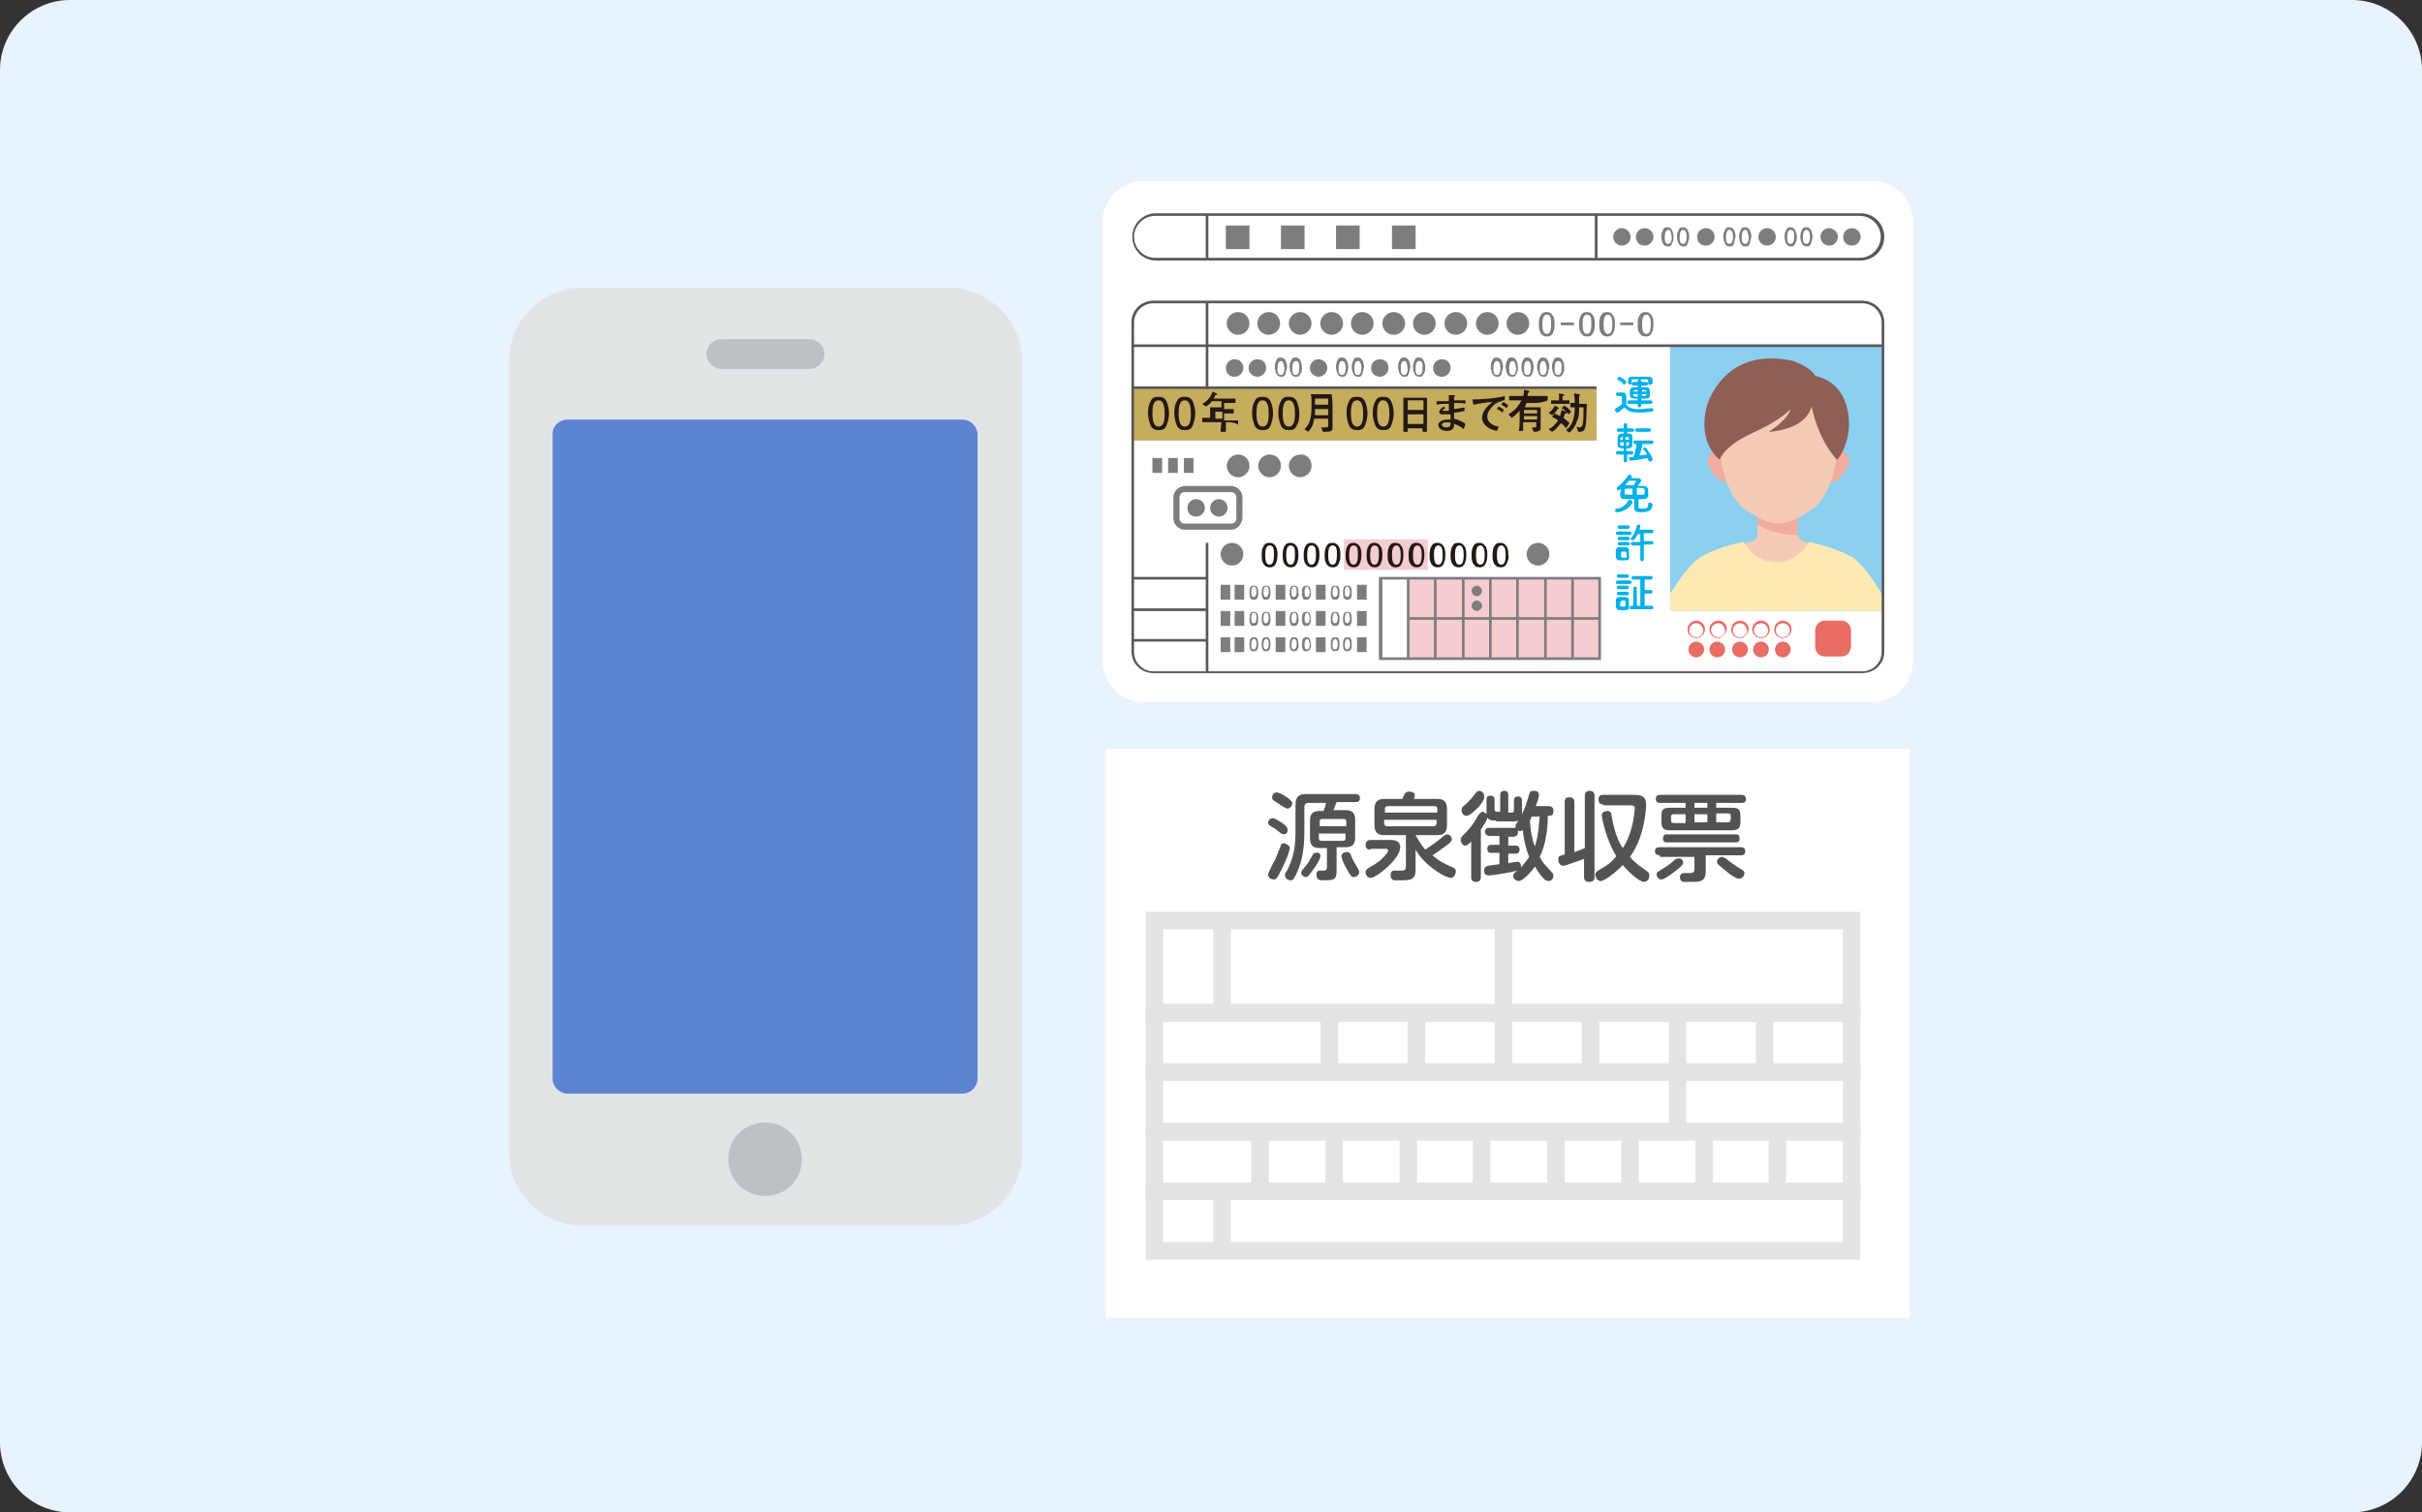 <?xml version="1.0" encoding="UTF-8"?><svg id="a" xmlns="http://www.w3.org/2000/svg" width="277" height="173" xmlns:xlink="http://www.w3.org/1999/xlink" viewBox="0 0 277 173"><rect x="0" y="0" width="277" height="173" fill="#333333" stroke="none"/><defs><clipPath id="c"><rect x="191" y="39.595" width="24.4" height="30.3" fill="none"/></clipPath></defs><path d="M277,8c0-4.4-3.6-8-8-8H8C3.6,0,0,3.6,0,8V165c0,4.4,3.6,8,8,8H269c4.4,0,8-3.6,8-8V8Z" fill="#e9f3ff"/><g><g><path d="M214.1,80.295h-83.3c-2.6,0-4.7-2.1-4.7-4.7V25.395c0-2.6,2.1-4.7,4.7-4.7h83.3c2.6,0,4.7,2.1,4.7,4.7v50.3c0,2.5-2.1,4.6-4.7,4.6Z" fill="#fff"/><g><rect x="161.1" y="66.195" width="21.9" height="9.2" fill="#f5cdd0"/><g><path d="M183.1,75.495h-25.4v-9.5h25.4v9.5Zm-25-.3h24.7v-8.9h-24.7v8.9Z" fill="#7d7d7d"/><rect x="160.9" y="66.195" width=".3" height="9.2" fill="#7d7d7d"/><rect x="164" y="66.195" width=".3" height="9.2" fill="#7d7d7d"/><rect x="167.2" y="66.195" width=".3" height="9.2" fill="#7d7d7d"/><rect x="170.3" y="66.195" width=".3" height="9.2" fill="#7d7d7d"/><rect x="173.4" y="66.195" width=".3" height="9.2" fill="#7d7d7d"/><rect x="176.6" y="66.195" width=".3" height="9.2" fill="#7d7d7d"/><rect x="179.7" y="66.195" width=".3" height="9.2" fill="#7d7d7d"/><rect x="161.1" y="70.595" width="21.9" height=".3" fill="#7d7d7d"/></g><path d="M169.5,67.595c0,.3-.3,.6-.6,.6s-.6-.3-.6-.6,.3-.6,.6-.6,.6,.3,.6,.6Z" fill="#7d7d7d"/><path d="M169.5,69.295c0,.3-.3,.6-.6,.6s-.6-.3-.6-.6,.3-.6,.6-.6c.3,0,.6,.3,.6,.6Z" fill="#7d7d7d"/></g><rect x="153.7" y="61.695" width="9.6" height="3.5" fill="#f5cdd0"/><g><rect id="b" x="191" y="39.595" width="24.4" height="30.3" fill="#8bcff1"/><g clip-path="url(#c)"><g><g><path d="M207.9,66.995v-4.7l-1.4-.3c-.8-.2-.9-.8-.9-.8v-2.7h-4.6v2.7s-.1,.7-.9,.8l-1.4,.3v4.7h9.2Z" fill="#f5cbb6"/><path d="M211.8,63.695c-2.3-1.2-4.9-1.7-4.9-1.7-.5,.9-1.1,1.5-1.8,1.8-1.2,.7-2.7,.7-3.9,0-.7-.4-1.3-.9-1.8-1.8,0,0-2.5,.4-4.9,1.7,0,0-1.5,.8-3.9,4.9v1.3h25v-1.3c-2.3-4.1-3.8-4.9-3.8-4.9Z" fill="#ffeab2"/><path d="M205.6,61.195v-2.7h-4.6v1.5c.8,.5,2.3,1.2,4.6,1.2Z" fill="#f1ad9e"/></g><g><g><path d="M209.5,52.695s.6-1.4,1.5-.9c0,0,1,.5,.1,2,0,0-1,1.8-2.1,1.3l.5-2.4Z" fill="#f1ad9e"/><path d="M197.3,52.695s-.6-1.4-1.5-.9c0,0-1,.5-.1,2,0,0,1,1.8,2.1,1.3l-.5-2.4Z" fill="#f1ad9e"/></g><path d="M203.4,42.195s-7.2-.5-6.8,8.5c0,0,.2,5.9,3.3,7.8,0,0,1.9,1.4,3.5,1.4,1.5,0,3.5-1.4,3.5-1.4,3.2-1.9,3.3-7.8,3.3-7.8,.4-8.9-6.8-8.5-6.8-8.5Z" fill="#f5cbb6"/><path d="M211.2,46.495c-.8-3.1-3.6-3.5-3.6-3.5-.5-1-2.5-1.7-2.5-1.7-8.1-1.8-9.9,5.2-9.9,5.2-1.1,4.3,1.5,6.1,1.5,6.1,0,0,.3-1.5,3.8-3.1,0,0,2.8-1.2,4.3-2.7,0,0-.2,1.1-2.5,2.6,0,0,4.1-.1,4.9-2.9,0,0,.6,3.6,2.9,6.1,0,.1,2.1-2.5,1.1-6.1Z" fill="#8f5e55"/></g></g></g></g><rect x="129.6" y="44.395" width="53" height="6" fill="#c6ad5d"/><path d="M213,76.995h-81.1c-1.4,0-2.5-1.1-2.5-2.5V36.895c0-1.4,1.1-2.5,2.5-2.5h81.1c1.4,0,2.5,1.1,2.5,2.5v37.7c0,1.3-1.1,2.4-2.5,2.4Zm-81.1-42.3c-1.2,0-2.2,1-2.2,2.2v37.7c0,1.2,1,2.2,2.2,2.2h81.1c1.2,0,2.2-1,2.2-2.2V36.895c0-1.2-1-2.2-2.2-2.2h-81.1Z" fill="#595757"/><path d="M212.8,29.795h-80.6c-1.5,0-2.7-1.2-2.7-2.7s1.2-2.7,2.7-2.7h80.6c1.5,0,2.7,1.2,2.7,2.7s-1.2,2.7-2.7,2.7Zm-80.7-5.1c-1.3,0-2.4,1.1-2.4,2.4s1.1,2.4,2.4,2.4h80.6c1.3,0,2.4-1.1,2.4-2.4s-1.1-2.4-2.4-2.4h-80.6Z" fill="#595757"/><rect x="129.6" y="39.395" width="85.8" height=".3" fill="#595757"/><rect x="129.6" y="44.195" width="53" height=".3" fill="#595757"/><rect x="137.9" y="24.495" width=".3" height="5.1" fill="#595757"/><rect x="182.4" y="24.495" width=".3" height="5.1" fill="#595757"/><rect x="137.9" y="34.595" width=".3" height="9.9" fill="#595757"/><rect x="137.9" y="62.095" width=".3" height="14.8" fill="#595757"/><g><path d="M185,47.195c-.1,0-.3-.1-.3-.3q0-.1,.1-.2c.3-.1,.5-.3,.7-.5v-.8c0-.1-.1-.1-.2-.1h-.2c-.1,0-.3,0-.3-.2,0-.1,.1-.2,.2-.2h.5c.3,0,.5,.1,.5,.5v.9c.3,.4,.8,.5,1.5,.5,.5,0,1-.1,1.4-.1h0c.2,0,.2,.1,.2,.2s-.1,.2-.2,.2c-.3,0-.8,.1-1.2,.1-1.1,0-1.5-.1-1.9-.6-.3,.2-.6,.6-.8,.6Zm.6-3.3c-.1-.2-.3-.3-.5-.4-.1,0-.1-.1-.1-.2s.1-.2,.2-.2,.8,.4,.8,.6c0,.1-.1,.3-.3,.3l-.1-.1Zm2.1,2.3v.2c0,.1-.1,.2-.2,.2s-.2-.1-.2-.2v-.2h-1c-.1,0-.2-.1-.2-.2s.1-.2,.2-.2h1v-.2c-.8,0-.9,0-.9-.7,0-.6,.2-.6,.9-.6v-.2h-.5c-.1,0-.2-.1-.2-.2s.1-.2,.2-.2h.5v-.1c0-.1,.1-.2,.2-.2s.2,.1,.2,.2v.1h.6c.1,0,.2,.1,.2,.2s-.1,.2-.2,.2h-.6v.2h.5c.5,0,.5,.3,.5,.6,0,.5,0,.7-.5,.7h-.5v.2h1.1c.1,0,.2,.1,.2,.2s-.1,.2-.2,.2h-1.1Zm.8-2.4v-.2c0-.1,0-.2-.2-.2h-1.5q-.2,0-.2,.2v.2h0c0,.1-.1,.2-.2,.2s-.2-.1-.2-.2v-.2c0-.3,0-.5,.5-.5h1.8c.3,0,.5,.1,.5,.4v.3c0,.1,0,.2-.2,.2-.2,0-.3,0-.3-.2h0Zm-1.2,.8q-.5,0-.5,.2h.5v-.2Zm0,.5h-.5v.1q0,.2,.5,.2v-.3Zm1-.3q0-.2-.5-.2v.2h.5Zm0,.3h-.5v.2c.3,0,.5,0,.5-.2h0Z" fill="#00b0e9"/><path d="M186.1,51.995v.7c0,.1-.1,.2-.2,.2s-.2-.1-.2-.2v-.7h-.7c-.1,0-.2-.1-.2-.2s.1-.2,.2-.2h.7v-.3c-.4,0-.7-.1-.7-.4v-.4c0-.7,0-.9,.7-.9v-.2h-.6c-.1,0-.2-.1-.2-.2s.1-.2,.2-.2h.6v-.4c0-.1,.1-.2,.2-.2s.2,.1,.2,.2v.4h.6c.1,0,.2,.1,.2,.2s-.1,.2-.2,.2h-.6v.2h.2c.2,0,.4,.1,.4,.4v.9c0,.4-.4,.4-.7,.4v.3h.6c.1,0,.2,.1,.2,.2s-.1,.2-.2,.2h-.5Zm-.5-1.4h-.3c0,.3,0,.4,.2,.4h.2v-.4h-.1Zm0-.6h-.1c-.1,0-.2,.1-.2,.2v.1h.3v-.3Zm.7,.3v-.2q0-.1-.2-.1h-.2v.3h.4Zm-.3,.3v.4h.1c.2,0,.2-.1,.2-.4h-.3Zm1.9,0c-.1,.5-.2,1-.4,1.5,.3,0,.6-.1,.9-.1-.1-.2-.2-.4-.4-.5l-.1-.1c0-.1,.1-.2,.2-.2s.1,0,.2,.1c.5,.7,.7,1.1,.7,1.2,0,.2-.1,.3-.3,.3-.1,0-.2-.1-.2-.2s0-.1-.1-.2c-1,.2-1.8,.3-1.9,.3s-.2-.1-.2-.2,.1-.2,.2-.2h.3c.2-.5,.3-1.1,.4-1.5h-.2c-.1,0-.2-.1-.2-.2s.1-.2,.2-.2h1.9c.2,0,.2,.1,.2,.2s-.1,.2-.2,.2h-1v-.2Zm-.7-1.2c-.1,0-.2-.1-.2-.2s.1-.2,.2-.2h1.4c.2,0,.2,.1,.2,.2s-.1,.2-.2,.2h-1.4Z" fill="#00b0e9"/><path d="M185,58.595c-.2,0-.3-.1-.3-.2s.1-.2,.2-.2c.7-.1,1.1-.5,1.3-.9,0-.1,.1-.1,.2-.1s.3,.1,.3,.2v.1c-.3,.7-1.3,1.1-1.7,1.1Zm.4-2.7q-.2,.2-.3,.2c-.1,0-.2-.1-.2-.2s0-.1,.1-.2c.4-.3,.9-.8,1.2-1.3q.1-.1,.2-.1c.1,0,.2,.1,.2,.2v.2h.6c.2,0,.5,0,.5,.3,0,.1-.1,.2-.4,.6h.7c.3,0,.5,.2,.5,.5v.6c0,.2-.2,.4-.5,.4h-.6v.8c0,.2,0,.3,.4,.3,.5,0,.7-.1,.7-.5,0-.2,.1-.2,.2-.2s.3,.1,.3,.2c0,.7-.5,.9-1.3,.9s-.8-.2-.8-.8v-.7h-1.1c-.4,0-.5-.2-.5-.4v-.3c.1-.3,.1-.4,.1-.5h0Zm1.3,0h-.7c-.2,0-.2,.1-.2,.4v.1c0,.2,.1,.2,.9,.2v-.7Zm.4-.9h-.8c-.1,.2-.3,.3-.4,.5h1c0-.1,.2-.4,.2-.5Zm.1,1.6h.7c.2,0,.2-.1,.2-.4v-.2q0-.2-.9-.2v.8Z" fill="#00b0e9"/><path d="M185,61.195c-.1,0-.2-.1-.2-.2s.1-.2,.2-.2h1.4c.1,0,.2,.1,.2,.2s-.1,.2-.2,.2h-1.4Zm1,2.9h-.8c-.2,0-.4-.2-.4-.4v-.7c0-.2,.1-.4,.4-.4h.7c.2,0,.4,.1,.4,.3v.7c.1,.3,0,.5-.3,.5Zm-.8-3.6c-.1,0-.2-.1-.2-.2s.1-.2,.2-.2h1c.1,0,.2,.1,.2,.2s-.1,.2-.2,.2h-1Zm0,1.3c-.1,0-.2-.1-.2-.2s.1-.2,.2-.2h1c.1,0,.2,.1,.2,.2s-.1,.2-.2,.2h-1Zm0,.6c-.1,0-.2-.1-.2-.2s.1-.2,.2-.2h1c.1,0,.2,.1,.2,.2s-.1,.2-.2,.2h-1Zm.8,1v-.2c0-.1-.1-.1-.3-.1h-.2c-.1,0-.1,.1-.1,.4v.2q0,.1,.3,.1c.3,0,.4,0,.4-.1-.1-.1-.1-.2-.1-.3Zm1.6-1h-.9c-.1,0-.2-.1-.2-.2s.1-.2,.2-.2h.9v-.9h-.3c-.3,.6-.4,.7-.6,.7-.1,0-.2-.1-.2-.2,0,0,0-.1,.1-.1,.3-.4,.5-.9,.6-1.3,0-.1,.1-.2,.2-.2s.2,.1,.2,.2-.1,.4-.1,.4h1.4c.2,0,.2,.1,.2,.2s-.1,.2-.2,.2h-.9v.9h.9c.2,0,.2,.1,.2,.2s-.1,.2-.2,.2h-.9v1.7c0,.1-.1,.2-.2,.2s-.2-.1-.2-.2v-1.6Z" fill="#00b0e9"/><path d="M185,66.795c-.2,0-.2-.1-.2-.2s.1-.2,.2-.2h1.4c.1,0,.2,.1,.2,.2s-.1,.2-.2,.2h-1.4Zm1,3h-.8c-.2,0-.4-.2-.4-.4v-.7c0-.2,.1-.4,.4-.4h.7c.2,0,.4,.1,.4,.3v.8c.1,.2-.1,.4-.3,.4Zm-.9-3.7c-.1,0-.2-.1-.2-.2s.1-.2,.2-.2h1c.1,0,.2,.1,.2,.2s-.1,.2-.2,.2h-1Zm0,1.3c-.1,0-.2-.1-.2-.2s.1-.2,.2-.2h1c.1,0,.2,.1,.2,.2s-.1,.2-.2,.2h-1Zm0,.7c-.1,0-.2-.1-.2-.2s.1-.2,.2-.2h1c.1,0,.2,.1,.2,.2s-.1,.2-.2,.2h-1Zm.8,.9v-.2c0-.1-.1-.1-.3-.1q-.3,0-.3,.4v.2q0,.1,.3,.1t.3-.1v-.3Zm.7,.7c-.2,0-.2-.1-.2-.2s.1-.2,.2-.2h.2v-2c0-.1,.1-.2,.2-.2s.2,.1,.2,.2v2h.4v-3h-.8c-.2,0-.2-.1-.2-.2s.1-.2,.2-.2h2c.2,0,.2,.1,.2,.2s-.1,.2-.2,.2h-.7v1.2h.7c.1,0,.2,.1,.2,.2s-.1,.2-.2,.2h-.7v1.4h.8c.1,0,.2,.1,.2,.2s-.1,.2-.2,.2h-2.3Z" fill="#00b0e9"/></g><rect x="129.6" y="73.095" width="8.5" height=".3" fill="#595757"/><rect x="129.6" y="69.595" width="8.5" height=".3" fill="#595757"/><rect x="129.6" y="65.995" width="8.5" height=".3" fill="#595757"/><g><path d="M133.4,48.695c-.2,.5-.6,.5-.9,.5-.4,0-.7-.1-.9-.5-.2-.5-.3-1-.3-1.4,0-.3,0-.9,.3-1.4,.2-.5,.6-.5,.9-.5,.4,0,.7,.1,.9,.5s.3,1,.3,1.4-.1,.9-.3,1.4Zm-.9-2.9c-.6,0-.7,.7-.7,1.5,0,.7,.1,1.5,.7,1.5s.7-.7,.7-1.5c0-.7-.1-1.5-.7-1.5Z" fill="#231815"/><path d="M136.4,48.695c-.2,.5-.6,.5-.9,.5-.4,0-.7-.1-.9-.5-.2-.5-.3-1-.3-1.4,0-.3,0-.9,.3-1.4,.2-.5,.6-.5,.9-.5,.4,0,.7,.1,.9,.5s.3,1,.3,1.4-.1,.9-.3,1.4Zm-.9-2.9c-.6,0-.7,.7-.7,1.5,0,.7,.1,1.5,.7,1.5s.7-.7,.7-1.5c0-.7-.1-1.5-.7-1.5Z" fill="#231815"/><path d="M140.4,48.295h-.2v1.1h-.6c0-.2,0-.3,.1-1.1h-2.2v-.5h.9v-1.2h1.3v-.7h-1.1c-.3,.4-.5,.5-.7,.6l-.4-.3c.4-.2,.9-.6,1.2-1.4l.4,.2s.1,0,.1,.1-.1,.1-.2,.1l-.2,.4h2.5v.5h-1.3v.7h1.1v.5h-1.1v.8h1.6v.5c-.3-.3-1.1-.3-1.2-.3Zm-.6-1.2h-.8v.8h.8v-.8Z" fill="#231815"/><path d="M145.3,48.695c-.2,.5-.6,.5-.9,.5-.4,0-.7-.1-.9-.5-.2-.5-.3-1-.3-1.4,0-.3,0-.9,.3-1.4,.2-.5,.6-.5,.9-.5,.4,0,.7,.1,.9,.5s.3,1,.3,1.4-.1,.9-.3,1.4Zm-.9-2.9c-.6,0-.7,.7-.7,1.5,0,.7,.1,1.5,.7,1.5s.7-.7,.7-1.5c0-.7-.1-1.5-.7-1.5Z" fill="#231815"/><path d="M148.3,48.695c-.2,.5-.6,.5-.9,.5-.4,0-.7-.1-.9-.5-.2-.5-.3-1-.3-1.4,0-.3,0-.9,.3-1.4,.2-.5,.6-.5,.9-.5,.4,0,.7,.1,.9,.5s.3,1,.3,1.4,0,.9-.3,1.4Zm-.9-2.9c-.6,0-.7,.7-.7,1.5,0,.7,.1,1.5,.7,1.5s.7-.7,.7-1.5c0-.7-.1-1.5-.7-1.5Z" fill="#231815"/><path d="M152.4,46.795v2c0,.4,0,.6-.8,.6h-.3l-.2-.5h.5c.2,0,.3,0,.3-.2v-.8h-1.6c-.1,.8-.4,1.2-.7,1.5l-.4-.3c.6-.6,.8-1.2,.8-2.8,0-.7,0-.9-.1-1.2h2.4c.1,.8,.1,1.1,.1,1.7Zm-.5,0h-1.5v.7h1.5v-.7Zm0-1.2h-1.5v.7h1.5v-.7Z" fill="#231815"/><path d="M156.1,48.695c-.2,.5-.6,.5-.9,.5-.4,0-.7-.1-.9-.5-.2-.5-.3-1-.3-1.4,0-.3,0-.9,.3-1.4,.2-.5,.6-.5,.9-.5,.4,0,.7,.1,.9,.5s.3,1,.3,1.4c0,.4-.1,.9-.3,1.4Zm-.9-2.9c-.6,0-.7,.7-.7,1.5,0,.7,.1,1.5,.7,1.5s.7-.7,.7-1.5c0-.7-.1-1.5-.7-1.5Z" fill="#231815"/><path d="M159.1,48.695c-.2,.5-.6,.5-.9,.5-.4,0-.7-.1-.9-.5-.2-.5-.3-1-.3-1.4,0-.3,0-.9,.3-1.4,.2-.5,.6-.5,.9-.5,.4,0,.7,.1,.9,.5s.3,1,.3,1.4c0,.4-.1,.9-.3,1.4Zm-.9-2.9c-.6,0-.7,.7-.7,1.5,0,.7,.1,1.5,.7,1.5s.7-.7,.7-1.5c0-.7-.1-1.5-.7-1.5Z" fill="#231815"/><path d="M162.7,49.295v-.3h-1.7v.4h-.5v-3.9h2.7v3.9h-.5v-.1Zm.1-3.5h-1.8v1.1h1.8v-1.1Zm0,1.6h-1.8v1.1h1.8v-1.1Z" fill="#231815"/><path d="M167.4,49.095c-.2-.2-.7-.5-1.1-.6v.1c0,.6-.5,.7-.8,.7-.6,0-1-.3-1-.7s.6-.6,1-.6h.4v-.6h-.9c-.1,0-.4,0-.4-.3,0-.2,.2-.3,.5-.6l.2,.2c-.1,.1-.3,.1-.3,.2s0,.1,.1,.1h.6v-.8c-.8,0-1,0-1.4,.1v-.4h1.4v-.7h.6s.1,0,.1,.1,0,.1-.1,.1v.4h1.3v.4c-.3-.1-.4-.1-1.3-.1v.7c.1,0,.7-.1,1.2-.2v.4c-.3,.1-.9,.2-1.2,.2v.7c.5,.1,1.1,.4,1.3,.6l-.2,.6Zm-2-.8c-.2,0-.5,.1-.5,.3s.3,.3,.5,.3c.1,0,.4,0,.5-.3v-.3c-.1,.1-.3,0-.5,0Z" fill="#231815"/><path d="M171.7,45.895c-.4,.1-.9,.3-1.4,1.1-.2,.3-.2,.5-.2,.7,0,.6,.6,1,1.3,1.1l-.2,.5c-1.5-.3-1.7-1.2-1.7-1.5s.1-1,1.2-1.8c-.7,0-1.7,.2-2.2,.3l-.1-.6c.8,0,2.7-.1,3.7-.4v.5c-.1,0-.3,0-.4,.1Zm.1,1.3c-.2-.2-.3-.3-.6-.4l.2-.3c.2,.1,.5,.3,.6,.4l-.2,.3Zm.5-.5c-.2-.2-.4-.3-.6-.4l.2-.3c.1,0,.3,.1,.6,.4l-.2,.3Z" fill="#231815"/><path d="M175.6,46.095h-1c-.1,.1-.1,.3-.2,.5h1.8v2.4c0,.2-.1,.4-.8,.4l-.2-.5h.3c.2,0,.2-.1,.2-.2v-.4h-1.5v1h-.5c.1-.4,.1-.9,.1-1.4v-.9c-.4,.4-.7,.7-.9,.8l-.4-.4c.9-.5,1.3-1.2,1.5-1.6h-1.4v-.5h1.6c.1-.3,.1-.5,.1-.7l.5,.1q.1,0,.1,.1c0,.1-.1,.1-.1,.1q-.1,.2-.1,.4h2.3v.5c-.6,.3-1.4,.3-1.4,.3Zm.2,.8h-1.5v.4h1.5v-.4Zm0,.7h-1.5v.4h1.5v-.4Z" fill="#231815"/><path d="M178.1,46.795c-.1,.3-.4,.6-.6,.7l-.4-.3c.3-.1,.6-.5,.7-.8l.4,.2,.1,.1q0,.1-.2,.1Zm1,2.2c-.1-.2-.3-.4-.6-.6-.3,.4-.6,.8-1,1l-.4-.3c.5-.2,.8-.6,1.1-1,0,0-.4-.3-.7-.4l.3-.4,.6,.3c.1-.2,.1-.4,.2-.7l.5,.2s.1,0,.1,.1-.1,.1-.2,.1c-.1,.2-.1,.3-.2,.5,.4,.3,.6,.5,.7,.6l-.4,.6Zm-.3-2.8h-1.4v-.4h.9v-.8l.5,.1s.1,0,.1,.1,0,.1-.2,.1v.5h.8v.4h-.7Zm.6,1.2c-.3-.4-.6-.6-.8-.7l.3-.3c.5,.3,.6,.5,.8,.7l-.3,.3Zm1.9,1.5c-.1,.3-.2,.5-.6,.5h-.2l-.2-.6c.2,.1,.4,.1,.4,.1,.1,0,.2-.1,.3-.3,.1-.4,.1-1.1,.1-1.3v-.7h-.5c0,.7,0,1.1-.3,1.7-.1,.4-.4,.8-.8,1.2l-.4-.3c.9-.6,1-1.8,1-2.6h-.5v-.5h.5c0-.3,0-.7-.1-1.1l.6,.1q.1,0,.1,.1t-.1,.1v.9h.9c-.1,.7,0,2-.2,2.7Z" fill="#231815"/></g><g><path d="M177.6,38.095c-.2,.4-.5,.4-.7,.4-.3,0-.5-.1-.7-.4s-.2-.7-.2-1c0-.2,0-.7,.2-1,.2-.4,.5-.4,.7-.4,.3,0,.5,.1,.7,.4s.2,.7,.2,1c0,.2,0,.6-.2,1Zm-.7-2.1c-.4,0-.5,.5-.5,1.1s.1,1.1,.5,1.1,.5-.5,.5-1.1,0-1.1-.5-1.1Z" fill="#7d7d7d"/><path d="M178.5,37.195v-.3h1.5v.3h-1.5Z" fill="#7d7d7d"/><path d="M182.2,38.095c-.2,.4-.5,.4-.7,.4-.3,0-.5-.1-.7-.4s-.2-.7-.2-1c0-.2,0-.7,.2-1,.2-.4,.5-.4,.7-.4,.3,0,.5,.1,.7,.4s.2,.7,.2,1c0,.2,0,.6-.2,1Zm-.7-2.1c-.4,0-.5,.5-.5,1.1s.1,1.1,.5,1.1,.5-.5,.5-1.1,0-1.1-.5-1.1Z" fill="#7d7d7d"/><path d="M184.5,38.095c-.2,.4-.5,.4-.7,.4-.3,0-.5-.1-.7-.4s-.2-.7-.2-1c0-.2,0-.7,.2-1,.2-.4,.5-.4,.7-.4,.3,0,.5,.1,.7,.4s.2,.7,.2,1c0,.2,0,.6-.2,1Zm-.6-2.1c-.4,0-.5,.5-.5,1.1s.1,1.1,.5,1.1,.5-.5,.5-1.1-.1-1.1-.5-1.1Z" fill="#7d7d7d"/><path d="M185.3,37.195v-.3h1.5v.3h-1.5Z" fill="#7d7d7d"/><path d="M188.9,38.095c-.2,.4-.5,.4-.7,.4-.3,0-.5-.1-.7-.4s-.2-.7-.2-1c0-.2,0-.7,.2-1,.2-.4,.5-.4,.7-.4,.3,0,.5,.1,.7,.4s.2,.7,.2,1c0,.2,0,.6-.2,1Zm-.6-2.1c-.4,0-.5,.5-.5,1.1s.1,1.1,.5,1.1,.5-.5,.5-1.1-.1-1.1-.5-1.1Z" fill="#7d7d7d"/></g><g><circle cx="141.6" cy="36.995" r="1.3" fill="#7d7d7d"/><circle cx="145.1" cy="36.995" r="1.3" fill="#7d7d7d"/><path d="M150,36.995c0,.7-.6,1.3-1.3,1.3s-1.3-.6-1.3-1.3,.6-1.3,1.3-1.3,1.3,.6,1.3,1.3Z" fill="#7d7d7d"/><circle cx="152.3" cy="36.995" r="1.3" fill="#7d7d7d"/><circle cx="155.8" cy="36.995" r="1.3" fill="#7d7d7d"/><circle cx="159.4" cy="36.995" r="1.3" fill="#7d7d7d"/><circle cx="162.9" cy="36.995" r="1.3" fill="#7d7d7d"/><circle cx="166.5" cy="36.995" r="1.3" fill="#7d7d7d"/><circle cx="170.1" cy="36.995" r="1.3" fill="#7d7d7d"/><circle cx="173.6" cy="36.995" r="1.3" fill="#7d7d7d"/></g><g><path d="M145.9,64.495c-.2,.4-.5,.4-.7,.4-.3,0-.5-.1-.7-.4s-.2-.7-.2-1c0-.2,0-.7,.2-1,.2-.4,.5-.4,.7-.4,.3,0,.5,.1,.7,.4s.2,.7,.2,1c0,.2,0,.6-.2,1Zm-.7-2.1c-.4,0-.5,.5-.5,1.1s.1,1.1,.5,1.1,.5-.5,.5-1.1,0-1.1-.5-1.1Z" fill="#231815"/><path d="M148.3,64.495c-.2,.4-.5,.4-.7,.4-.3,0-.5-.1-.7-.4s-.2-.7-.2-1c0-.2,0-.7,.2-1,.2-.4,.5-.4,.7-.4,.3,0,.5,.1,.7,.4s.2,.7,.2,1c0,.2,0,.6-.2,1Zm-.7-2.1c-.4,0-.5,.5-.5,1.1s.1,1.1,.5,1.1,.5-.5,.5-1.1,0-1.1-.5-1.1Z" fill="#231815"/><path d="M150.7,64.495c-.2,.4-.5,.4-.7,.4-.3,0-.5-.1-.7-.4s-.2-.7-.2-1c0-.2,0-.7,.2-1,.2-.4,.5-.4,.7-.4,.3,0,.5,.1,.7,.4s.2,.7,.2,1c0,.2,0,.6-.2,1Zm-.7-2.1c-.4,0-.5,.5-.5,1.1s.1,1.1,.5,1.1,.5-.5,.5-1.1,0-1.1-.5-1.1Z" fill="#231815"/><path d="M153.1,64.495c-.2,.4-.5,.4-.7,.4-.3,0-.5-.1-.7-.4s-.2-.7-.2-1c0-.2,0-.7,.2-1,.2-.4,.5-.4,.7-.4,.3,0,.5,.1,.7,.4s.2,.7,.2,1c0,.2,0,.6-.2,1Zm-.7-2.1c-.4,0-.5,.5-.5,1.1s.1,1.1,.5,1.1,.5-.5,.5-1.1,0-1.1-.5-1.1Z" fill="#231815"/><path d="M155.5,64.495c-.2,.4-.5,.4-.7,.4-.3,0-.5-.1-.7-.4s-.2-.7-.2-1c0-.2,0-.7,.2-1,.2-.4,.5-.4,.7-.4,.3,0,.5,.1,.7,.4s.2,.7,.2,1c0,.2,0,.6-.2,1Zm-.7-2.1c-.4,0-.5,.5-.5,1.1s.1,1.1,.5,1.1,.5-.5,.5-1.1,0-1.1-.5-1.1Z" fill="#231815"/><path d="M157.9,64.495c-.2,.4-.5,.4-.7,.4-.3,0-.5-.1-.7-.4s-.2-.7-.2-1c0-.2,0-.7,.2-1,.2-.4,.5-.4,.7-.4,.3,0,.5,.1,.7,.4s.2,.7,.2,1c0,.2,0,.6-.2,1Zm-.7-2.1c-.4,0-.5,.5-.5,1.1s.1,1.1,.5,1.1,.5-.5,.5-1.1,0-1.1-.5-1.1Z" fill="#231815"/><path d="M160.3,64.495c-.2,.4-.5,.4-.7,.4-.3,0-.5-.1-.7-.4s-.2-.7-.2-1c0-.2,0-.7,.2-1,.2-.4,.5-.4,.7-.4,.3,0,.5,.1,.7,.4s.2,.7,.2,1c0,.2,0,.6-.2,1Zm-.6-2.1c-.4,0-.5,.5-.5,1.1s.1,1.1,.5,1.1,.5-.5,.5-1.1-.1-1.1-.5-1.1Z" fill="#231815"/><path d="M162.7,64.495c-.2,.4-.5,.4-.7,.4-.3,0-.5-.1-.7-.4s-.2-.7-.2-1c0-.2,0-.7,.2-1,.2-.4,.5-.4,.7-.4,.3,0,.5,.1,.7,.4s.2,.7,.2,1c0,.2,0,.6-.2,1Zm-.6-2.1c-.4,0-.5,.5-.5,1.1s.1,1.1,.5,1.1,.5-.5,.5-1.1-.1-1.1-.5-1.1Z" fill="#231815"/><path d="M165.1,64.495c-.2,.4-.5,.4-.7,.4-.3,0-.5-.1-.7-.4s-.2-.7-.2-1c0-.2,0-.7,.2-1,.2-.4,.5-.4,.7-.4,.3,0,.5,.1,.7,.4s.2,.7,.2,1c0,.2,0,.6-.2,1Zm-.6-2.1c-.4,0-.5,.5-.5,1.1s.1,1.1,.5,1.1,.5-.5,.5-1.1-.1-1.1-.5-1.1Z" fill="#231815"/><path d="M167.5,64.495c-.2,.4-.5,.4-.7,.4-.3,0-.5-.1-.7-.4s-.2-.7-.2-1c0-.2,0-.7,.2-1,.2-.4,.5-.4,.7-.4,.3,0,.5,.1,.7,.4s.2,.7,.2,1c0,.2,0,.6-.2,1Zm-.6-2.1c-.4,0-.5,.5-.5,1.1s.1,1.1,.5,1.1,.5-.5,.5-1.1-.1-1.1-.5-1.1Z" fill="#231815"/><path d="M169.9,64.495c-.2,.4-.5,.4-.7,.4-.3,0-.5-.1-.7-.4s-.2-.7-.2-1c0-.2,0-.7,.2-1,.2-.4,.5-.4,.7-.4,.3,0,.5,.1,.7,.4s.2,.7,.2,1c0,.2,0,.6-.2,1Zm-.6-2.1c-.4,0-.5,.5-.5,1.1s.1,1.1,.5,1.1,.5-.5,.5-1.1-.1-1.1-.5-1.1Z" fill="#231815"/><path d="M172.3,64.495c-.2,.4-.5,.4-.7,.4-.3,0-.5-.1-.7-.4s-.2-.7-.2-1c0-.2,0-.7,.2-1,.2-.4,.5-.4,.7-.4,.3,0,.5,.1,.7,.4s.2,.7,.2,1c.1,.2,0,.6-.2,1Zm-.6-2.1c-.4,0-.5,.5-.5,1.1s.1,1.1,.5,1.1,.5-.5,.5-1.1-.1-1.1-.5-1.1Z" fill="#231815"/></g><circle cx="140.9" cy="63.395" r="1.3" fill="#7d7d7d"/><circle cx="175.9" cy="63.395" r="1.3" fill="#7d7d7d"/><g><path d="M142.9,53.295c0,.7-.6,1.3-1.3,1.3s-1.3-.6-1.3-1.3,.6-1.3,1.3-1.3,1.3,.5,1.3,1.3Z" fill="#7d7d7d"/><path d="M146.5,53.295c0,.7-.6,1.3-1.3,1.3s-1.3-.6-1.3-1.3,.6-1.3,1.3-1.3,1.3,.5,1.3,1.3Z" fill="#7d7d7d"/><path d="M150,53.295c0,.7-.6,1.3-1.3,1.3s-1.3-.6-1.3-1.3,.6-1.3,1.3-1.3c.7-.1,1.3,.5,1.3,1.3Z" fill="#7d7d7d"/></g><g><path d="M171.7,42.795c-.1,.3-.3,.3-.5,.3s-.4-.1-.5-.3c-.1-.2-.2-.5-.2-.8,0-.2,0-.5,.2-.8,.1-.3,.3-.3,.5-.3s.4,.1,.5,.3c.1,.2,.2,.5,.2,.8-.1,.3-.1,.6-.2,.8Zm-.5-1.5c-.3,0-.4,.4-.4,.8s0,.8,.4,.8c.3,0,.4-.4,.4-.8,0-.4-.1-.8-.4-.8Z" fill="#7d7d7d"/><path d="M173.4,42.795c-.1,.3-.3,.3-.5,.3s-.4-.1-.5-.3c-.1-.2-.2-.5-.2-.8,0-.2,0-.5,.2-.8,.1-.3,.3-.3,.5-.3s.4,.1,.5,.3c.1,.2,.2,.5,.2,.8,0,.3,0,.6-.2,.8Zm-.4-1.5c-.3,0-.4,.4-.4,.8s0,.8,.4,.8c.3,0,.4-.4,.4-.8-.1-.4-.1-.8-.4-.8Z" fill="#7d7d7d"/><path d="M175.2,42.795c-.1,.3-.3,.3-.5,.3s-.4-.1-.5-.3c-.1-.2-.2-.5-.2-.8,0-.2,0-.5,.2-.8,.1-.3,.3-.3,.5-.3s.4,.1,.5,.3c.1,.2,.2,.5,.2,.8s-.1,.6-.2,.8Zm-.5-1.5c-.3,0-.4,.4-.4,.8s0,.8,.4,.8c.3,0,.4-.4,.4-.8,0-.4-.1-.8-.4-.8Z" fill="#7d7d7d"/><path d="M177,42.795c-.1,.3-.3,.3-.5,.3s-.4-.1-.5-.3c-.1-.2-.2-.5-.2-.8,0-.2,0-.5,.2-.8,.1-.3,.3-.3,.5-.3s.4,.1,.5,.3c.1,.2,.2,.5,.2,.8-.1,.3-.1,.6-.2,.8Zm-.5-1.5c-.3,0-.4,.4-.4,.8s0,.8,.4,.8c.3,0,.4-.4,.4-.8-.1-.4-.1-.8-.4-.8Z" fill="#7d7d7d"/><path d="M178.7,42.795c-.1,.3-.3,.3-.5,.3s-.4-.1-.5-.3c-.1-.2-.2-.5-.2-.8,0-.2,0-.5,.2-.8,.1-.3,.3-.3,.5-.3s.4,.1,.5,.3c.1,.2,.2,.5,.2,.8s0,.6-.2,.8Zm-.5-1.5c-.3,0-.4,.4-.4,.8s0,.8,.4,.8c.3,0,.4-.4,.4-.8,0-.4,0-.8-.4-.8Z" fill="#7d7d7d"/></g><g><path d="M194,72.995c-.5,0-1-.4-1-1,0-.5,.4-1,1-1,.5,0,1,.4,1,1,0,.5-.5,1-1,1Zm0-1.7c-.4,0-.8,.3-.8,.8,0,.4,.3,.8,.8,.8,.4,0,.8-.3,.8-.8-.1-.5-.4-.8-.8-.8Z" fill="#e86d65"/><path d="M196.5,72.995c-.5,0-1-.4-1-1,0-.5,.4-1,1-1s1,.4,1,1c-.1,.5-.5,1-1,1Zm0-1.7c-.4,0-.8,.3-.8,.8,0,.4,.3,.8,.8,.8s.8-.3,.8-.8c-.1-.5-.4-.8-.8-.8Z" fill="#e86d65"/><path d="M199,72.995c-.5,0-1-.4-1-1,0-.5,.4-1,1-1,.5,0,1,.4,1,1-.1,.5-.5,1-1,1Zm0-1.7c-.4,0-.8,.3-.8,.8,0,.4,.3,.8,.8,.8,.4,0,.8-.3,.8-.8-.1-.5-.4-.8-.8-.8Z" fill="#e86d65"/><path d="M201.4,72.995c-.5,0-1-.4-1-1,0-.5,.4-1,1-1s1,.4,1,1c0,.5-.4,1-1,1Zm0-1.7c-.4,0-.8,.3-.8,.8,0,.4,.3,.8,.8,.8s.8-.3,.8-.8-.4-.8-.8-.8Z" fill="#e86d65"/><path d="M203.9,72.995c-.5,0-1-.4-1-1,0-.5,.4-1,1-1,.5,0,1,.4,1,1,0,.5-.5,1-1,1Zm0-1.7c-.4,0-.8,.3-.8,.8,0,.4,.3,.8,.8,.8,.4,0,.8-.3,.8-.8s-.4-.8-.8-.8Z" fill="#e86d65"/><circle cx="194" cy="74.295" r=".9" fill="#e86d65"/><path d="M197.3,74.295c0,.5-.4,.9-.9,.9s-.9-.4-.9-.9,.4-.9,.9-.9,.9,.4,.9,.9Z" fill="#e86d65"/><circle cx="199" cy="74.295" r=".9" fill="#e86d65"/><path d="M202.3,74.295c0,.5-.4,.9-.9,.9s-.9-.4-.9-.9,.4-.9,.9-.9,.9,.4,.9,.9Z" fill="#e86d65"/><path d="M204.8,74.295c0,.5-.4,.9-.9,.9s-.9-.4-.9-.9,.4-.9,.9-.9,.9,.4,.9,.9Z" fill="#e86d65"/></g><g><g><path d="M147,42.795c-.1,.3-.3,.3-.5,.3s-.4-.1-.5-.3c-.1-.2-.2-.5-.2-.8,0-.2,0-.5,.2-.8,.1-.3,.3-.3,.5-.3s.4,.1,.5,.3c.1,.2,.2,.5,.2,.8-.1,.3-.1,.6-.2,.8Zm-.5-1.5c-.3,0-.4,.4-.4,.8s0,.8,.4,.8c.3,0,.4-.4,.4-.8-.1-.4-.1-.8-.4-.8Z" fill="#7d7d7d"/><path d="M148.7,42.795c-.1,.3-.3,.3-.5,.3s-.4-.1-.5-.3c-.1-.2-.2-.5-.2-.8,0-.2,0-.5,.2-.8,.1-.3,.3-.3,.5-.3s.4,.1,.5,.3c.1,.2,.2,.5,.2,.8s0,.6-.2,.8Zm-.5-1.5c-.3,0-.4,.4-.4,.8s0,.8,.4,.8c.3,0,.4-.4,.4-.8,0-.4,0-.8-.4-.8Z" fill="#7d7d7d"/></g><path d="M142.2,42.095c0,.5-.4,1-1,1s-1-.4-1-1c0-.5,.4-1,1-1s1,.4,1,1Z" fill="#7d7d7d"/><path d="M144.8,42.095c0,.5-.4,1-1,1-.5,0-1-.4-1-1,0-.5,.4-1,1-1s1,.4,1,1Z" fill="#7d7d7d"/><path d="M151.8,42.095c0,.5-.4,1-1,1-.5,0-1-.4-1-1,0-.5,.4-1,1-1,.5,0,1,.4,1,1Z" fill="#7d7d7d"/><g><path d="M154,42.795c-.1,.3-.3,.3-.5,.3s-.4-.1-.5-.3c-.1-.2-.2-.5-.2-.8,0-.2,0-.5,.2-.8,.1-.3,.3-.3,.5-.3s.4,.1,.5,.3c.1,.2,.2,.5,.2,.8s-.1,.6-.2,.8Zm-.5-1.5c-.3,0-.4,.4-.4,.8s0,.8,.4,.8c.3,0,.4-.4,.4-.8s-.1-.8-.4-.8Z" fill="#7d7d7d"/><path d="M155.8,42.795c-.1,.3-.3,.3-.5,.3s-.4-.1-.5-.3c-.1-.2-.2-.5-.2-.8,0-.2,0-.5,.2-.8,.1-.3,.3-.3,.5-.3s.4,.1,.5,.3c.1,.2,.2,.5,.2,.8-.1,.3-.1,.6-.2,.8Zm-.5-1.5c-.3,0-.4,.4-.4,.8s0,.8,.4,.8c.3,0,.4-.4,.4-.8s-.1-.8-.4-.8Z" fill="#7d7d7d"/></g><path d="M158.8,42.095c0,.5-.4,1-1,1-.5,0-1-.4-1-1,0-.5,.4-1,1-1s1,.4,1,1Z" fill="#7d7d7d"/><g><path d="M161.1,42.795c-.1,.3-.3,.3-.5,.3s-.4-.1-.5-.3c-.1-.2-.2-.5-.2-.8,0-.2,0-.5,.2-.8,.1-.3,.3-.3,.5-.3s.4,.1,.5,.3c.1,.2,.2,.5,.2,.8-.1,.3-.1,.6-.2,.8Zm-.5-1.5c-.3,0-.4,.4-.4,.8s0,.8,.4,.8c.3,0,.4-.4,.4-.8-.1-.4-.1-.8-.4-.8Z" fill="#7d7d7d"/><path d="M162.8,42.795c-.1,.3-.3,.3-.5,.3s-.4-.1-.5-.3c-.1-.2-.2-.5-.2-.8,0-.2,0-.5,.2-.8,.1-.3,.3-.3,.5-.3s.4,.1,.5,.3c.1,.2,.2,.5,.2,.8s0,.6-.2,.8Zm-.5-1.5c-.3,0-.4,.4-.4,.8s0,.8,.4,.8c.3,0,.4-.4,.4-.8s0-.8-.4-.8Z" fill="#7d7d7d"/></g><path d="M165.9,42.095c0,.5-.4,1-1,1s-1-.4-1-1c0-.5,.4-1,1-1s1,.4,1,1Z" fill="#7d7d7d"/></g><g><path d="M137.8,58.095c0,.5-.4,1-1,1s-1-.4-1-1c0-.5,.4-1,1-1s1,.5,1,1Z" fill="#7d7d7d"/><path d="M140.4,58.095c0,.5-.4,1-1,1-.5,0-1-.4-1-1,0-.5,.4-1,1-1s1,.5,1,1Z" fill="#7d7d7d"/></g><g><g><path d="M191.2,27.895c-.1,.3-.3,.3-.5,.3s-.4-.1-.5-.3-.2-.5-.2-.8c0-.2,0-.5,.2-.8,.1-.3,.3-.3,.5-.3s.4,.1,.5,.3,.2,.5,.2,.8c0,.2,0,.5-.2,.8Zm-.4-1.6c-.3,0-.4,.4-.4,.8s0,.8,.4,.8c.3,0,.4-.4,.4-.8-.1-.4-.1-.8-.4-.8Z" fill="#7d7d7d"/><path d="M193,27.895c-.1,.3-.3,.3-.5,.3s-.4-.1-.5-.3-.2-.5-.2-.8c0-.2,0-.5,.2-.8,.1-.3,.3-.3,.5-.3s.4,.1,.5,.3,.2,.5,.2,.8c0,.2-.1,.5-.2,.8Zm-.5-1.6c-.3,0-.4,.4-.4,.8s0,.8,.4,.8c.3,0,.4-.4,.4-.8s-.1-.8-.4-.8Z" fill="#7d7d7d"/></g><path d="M186.5,27.095c0,.5-.4,1-1,1-.5,0-1-.4-1-1,0-.5,.4-1,1-1,.5,0,1,.5,1,1Z" fill="#7d7d7d"/><path d="M189.1,27.095c0,.5-.4,1-1,1s-1-.4-1-1c0-.5,.4-1,1-1s1,.5,1,1Z" fill="#7d7d7d"/><path d="M212.8,27.095c0,.5-.4,1-1,1s-1-.4-1-1c0-.5,.4-1,1-1s1,.5,1,1Z" fill="#7d7d7d"/><path d="M196.1,27.095c0,.5-.4,1-1,1s-1-.4-1-1c0-.5,.4-1,1-1s1,.5,1,1Z" fill="#7d7d7d"/><g><path d="M198.3,27.895c-.1,.3-.3,.3-.5,.3s-.4-.1-.5-.3-.2-.5-.2-.8c0-.2,0-.5,.2-.8,.1-.3,.3-.3,.5-.3s.4,.1,.5,.3,.2,.5,.2,.8c-.1,.2-.1,.5-.2,.8Zm-.5-1.6c-.3,0-.4,.4-.4,.8s0,.8,.4,.8c.3,0,.4-.4,.4-.8s-.1-.8-.4-.8Z" fill="#7d7d7d"/><path d="M200.1,27.895c-.1,.3-.3,.3-.5,.3s-.4-.1-.5-.3-.2-.5-.2-.8c0-.2,0-.5,.2-.8,.1-.3,.3-.3,.5-.3s.4,.1,.5,.3,.2,.5,.2,.8c-.1,.2-.1,.5-.2,.8Zm-.5-1.6c-.3,0-.4,.4-.4,.8s0,.8,.4,.8c.3,0,.4-.4,.4-.8-.1-.4-.1-.8-.4-.8Z" fill="#7d7d7d"/></g><path d="M203.1,27.095c0,.5-.4,1-1,1-.5,0-1-.4-1-1,0-.5,.4-1,1-1s1,.5,1,1Z" fill="#7d7d7d"/><g><path d="M205.3,27.895c-.1,.3-.3,.3-.5,.3s-.4-.1-.5-.3-.2-.5-.2-.8c0-.2,0-.5,.2-.8,.1-.3,.3-.3,.5-.3s.4,.1,.5,.3,.2,.5,.2,.8c0,.2,0,.5-.2,.8Zm-.5-1.6c-.3,0-.4,.4-.4,.8s0,.8,.4,.8c.3,0,.4-.4,.4-.8s0-.8-.4-.8Z" fill="#7d7d7d"/><path d="M207.1,27.895c-.1,.3-.3,.3-.5,.3s-.4-.1-.5-.3-.2-.5-.2-.8c0-.2,0-.5,.2-.8,.1-.3,.3-.3,.5-.3s.4,.1,.5,.3,.2,.5,.2,.8c0,.2-.1,.5-.2,.8Zm-.5-1.6c-.3,0-.4,.4-.4,.8s0,.8,.4,.8c.3,0,.4-.4,.4-.8s-.1-.8-.4-.8Z" fill="#7d7d7d"/></g><path d="M210.2,27.095c0,.5-.4,1-1,1-.5,0-1-.4-1-1,0-.5,.4-1,1-1,.5,0,1,.5,1,1Z" fill="#7d7d7d"/></g><g><g><g><path d="M143.8,68.395c-.1,.2-.3,.2-.4,.2-.2,0-.3,0-.4-.2-.1-.2-.1-.4-.1-.6,0-.1,0-.4,.1-.6s.3-.2,.4-.2c.2,0,.3,0,.4,.2,.1,.2,.1,.4,.1,.6,0,.2,0,.4-.1,.6Zm-.4-1.3c-.2,0-.3,.3-.3,.6s0,.6,.3,.6c.2,0,.3-.3,.3-.6,0-.2,0-.6-.3-.6Z" fill="#7d7d7d"/><path d="M145.2,68.395c-.1,.2-.3,.2-.4,.2-.2,0-.3,0-.4-.2-.1-.2-.1-.4-.1-.6,0-.1,0-.4,.1-.6s.3-.2,.4-.2c.2,0,.3,0,.4,.2,.1,.2,.1,.4,.1,.6s0,.4-.1,.6Zm-.4-1.3c-.2,0-.3,.3-.3,.6s0,.6,.3,.6c.2,0,.3-.3,.3-.6,0-.2,0-.6-.3-.6Z" fill="#7d7d7d"/></g><rect x="141.2" y="66.895" width="1.1" height="1.7" fill="#7d7d7d"/><rect x="145.9" y="66.895" width="1.1" height="1.7" fill="#7d7d7d"/><g><path d="M148.4,68.395c-.1,.2-.3,.2-.4,.2-.2,0-.3,0-.4-.2-.1-.2-.1-.4-.1-.6,0-.1,0-.4,.1-.6s.3-.2,.4-.2c.2,0,.3,0,.4,.2,.1,.2,.1,.4,.1,.6,.1,.2,0,.4-.1,.6Zm-.4-1.3c-.2,0-.3,.3-.3,.6s0,.6,.3,.6c.2,0,.3-.3,.3-.6,0-.2,0-.6-.3-.6Z" fill="#7d7d7d"/><path d="M149.8,68.395c-.1,.2-.3,.2-.4,.2-.2,0-.3,0-.4-.2-.1-.2-.1-.4-.1-.6,0-.1,0-.4,.1-.6s.3-.2,.4-.2c.2,0,.3,0,.4,.2,.1,.2,.1,.4,.1,.6,.1,.2,0,.4-.1,.6Zm-.3-1.3c-.2,0-.3,.3-.3,.6s0,.6,.3,.6c.2,0,.3-.3,.3-.6-.1-.2-.1-.6-.3-.6Z" fill="#7d7d7d"/></g><rect x="150.5" y="66.895" width="1.1" height="1.7" fill="#7d7d7d"/><g><path d="M153.1,68.395c-.1,.2-.3,.2-.4,.2-.2,0-.3,0-.4-.2-.1-.2-.1-.4-.1-.6,0-.1,0-.4,.1-.6s.3-.2,.4-.2c.2,0,.3,0,.4,.2,.1,.2,.1,.4,.1,.6,0,.2,0,.4-.1,.6Zm-.4-1.3c-.2,0-.3,.3-.3,.6s0,.6,.3,.6c.2,0,.3-.3,.3-.6,0-.2-.1-.6-.3-.6Z" fill="#7d7d7d"/><path d="M154.5,68.395c-.1,.2-.3,.2-.4,.2-.2,0-.3,0-.4-.2-.1-.2-.1-.4-.1-.6,0-.1,0-.4,.1-.6s.3-.2,.4-.2c.2,0,.3,0,.4,.2,.1,.2,.1,.4,.1,.6s0,.4-.1,.6Zm-.4-1.3c-.2,0-.3,.3-.3,.6s0,.6,.3,.6c.2,0,.3-.3,.3-.6,0-.2-.1-.6-.3-.6Z" fill="#7d7d7d"/></g><rect x="155.2" y="66.895" width="1.1" height="1.7" fill="#7d7d7d"/><rect x="139.6" y="66.895" width="1.1" height="1.7" fill="#7d7d7d"/></g><g><g><path d="M143.8,71.395c-.1,.2-.3,.2-.4,.2-.2,0-.3,0-.4-.2-.1-.2-.1-.4-.1-.6,0-.1,0-.4,.1-.6s.3-.2,.4-.2c.2,0,.3,0,.4,.2,.1,.2,.1,.4,.1,.6,0,.1,0,.4-.1,.6Zm-.4-1.3c-.2,0-.3,.3-.3,.6s0,.6,.3,.6c.2,0,.3-.3,.3-.6s0-.6-.3-.6Z" fill="#7d7d7d"/><path d="M145.2,71.395c-.1,.2-.3,.2-.4,.2-.2,0-.3,0-.4-.2-.1-.2-.1-.4-.1-.6,0-.1,0-.4,.1-.6s.3-.2,.4-.2c.2,0,.3,0,.4,.2,.1,.2,.1,.4,.1,.6,0,.1,0,.4-.1,.6Zm-.4-1.3c-.2,0-.3,.3-.3,.6s0,.6,.3,.6c.2,0,.3-.3,.3-.6s0-.6-.3-.6Z" fill="#7d7d7d"/></g><rect x="141.2" y="69.895" width="1.1" height="1.7" fill="#7d7d7d"/><rect x="145.9" y="69.895" width="1.1" height="1.7" fill="#7d7d7d"/><g><path d="M148.4,71.395c-.1,.2-.3,.2-.4,.2-.2,0-.3,0-.4-.2-.1-.2-.1-.4-.1-.6,0-.1,0-.4,.1-.6s.3-.2,.4-.2c.2,0,.3,0,.4,.2,.1,.2,.1,.4,.1,.6,.1,.1,0,.4-.1,.6Zm-.4-1.3c-.2,0-.3,.3-.3,.6s0,.6,.3,.6c.2,0,.3-.3,.3-.6s0-.6-.3-.6Z" fill="#7d7d7d"/><path d="M149.8,71.395c-.1,.2-.3,.2-.4,.2-.2,0-.3,0-.4-.2-.1-.2-.1-.4-.1-.6,0-.1,0-.4,.1-.6s.3-.2,.4-.2c.2,0,.3,0,.4,.2,.1,.2,.1,.4,.1,.6,.1,.1,0,.4-.1,.6Zm-.3-1.3c-.2,0-.3,.3-.3,.6s0,.6,.3,.6c.2,0,.3-.3,.3-.6-.1-.3-.1-.6-.3-.6Z" fill="#7d7d7d"/></g><rect x="150.5" y="69.895" width="1.1" height="1.7" fill="#7d7d7d"/><g><path d="M153.1,71.395c-.1,.2-.3,.2-.4,.2-.2,0-.3,0-.4-.2-.1-.2-.1-.4-.1-.6,0-.1,0-.4,.1-.6s.3-.2,.4-.2c.2,0,.3,0,.4,.2,.1,.2,.1,.4,.1,.6,0,.1,0,.4-.1,.6Zm-.4-1.3c-.2,0-.3,.3-.3,.6s0,.6,.3,.6c.2,0,.3-.3,.3-.6s-.1-.6-.3-.6Z" fill="#7d7d7d"/><path d="M154.5,71.395c-.1,.2-.3,.2-.4,.2-.2,0-.3,0-.4-.2-.1-.2-.1-.4-.1-.6,0-.1,0-.4,.1-.6s.3-.2,.4-.2c.2,0,.3,0,.4,.2,.1,.2,.1,.4,.1,.6,0,.1,0,.4-.1,.6Zm-.4-1.3c-.2,0-.3,.3-.3,.6s0,.6,.3,.6c.2,0,.3-.3,.3-.6,0-.3-.1-.6-.3-.6Z" fill="#7d7d7d"/></g><rect x="155.2" y="69.895" width="1.1" height="1.7" fill="#7d7d7d"/><rect x="139.6" y="69.895" width="1.1" height="1.7" fill="#7d7d7d"/></g><g><g><path d="M143.8,74.295c-.1,.2-.3,.2-.4,.2-.2,0-.3,0-.4-.2-.1-.2-.1-.4-.1-.6,0-.1,0-.4,.1-.6s.3-.2,.4-.2c.2,0,.3,0,.4,.2,.1,.2,.1,.4,.1,.6,0,.2,0,.4-.1,.6Zm-.4-1.2c-.2,0-.3,.3-.3,.6s0,.6,.3,.6c.2,0,.3-.3,.3-.6s0-.6-.3-.6Z" fill="#7d7d7d"/><path d="M145.2,74.295c-.1,.2-.3,.2-.4,.2-.2,0-.3,0-.4-.2-.1-.2-.1-.4-.1-.6,0-.1,0-.4,.1-.6s.3-.2,.4-.2c.2,0,.3,0,.4,.2,.1,.2,.1,.4,.1,.6s0,.4-.1,.6Zm-.4-1.2c-.2,0-.3,.3-.3,.6s0,.6,.3,.6c.2,0,.3-.3,.3-.6s0-.6-.3-.6Z" fill="#7d7d7d"/></g><rect x="141.2" y="72.895" width="1.1" height="1.7" fill="#7d7d7d"/><rect x="145.9" y="72.895" width="1.1" height="1.7" fill="#7d7d7d"/><g><path d="M148.4,74.295c-.1,.2-.3,.2-.4,.2-.2,0-.3,0-.4-.2-.1-.2-.1-.4-.1-.6,0-.1,0-.4,.1-.6s.3-.2,.4-.2c.2,0,.3,0,.4,.2,.1,.2,.1,.4,.1,.6,.1,.2,0,.4-.1,.6Zm-.4-1.2c-.2,0-.3,.3-.3,.6s0,.6,.3,.6c.2,0,.3-.3,.3-.6s0-.6-.3-.6Z" fill="#7d7d7d"/><path d="M149.8,74.295c-.1,.2-.3,.2-.4,.2-.2,0-.3,0-.4-.2-.1-.2-.1-.4-.1-.6,0-.1,0-.4,.1-.6s.3-.2,.4-.2c.2,0,.3,0,.4,.2,.1,.2,.1,.4,.1,.6,.1,.2,0,.4-.1,.6Zm-.3-1.2c-.2,0-.3,.3-.3,.6s0,.6,.3,.6c.2,0,.3-.3,.3-.6-.1-.3-.1-.6-.3-.6Z" fill="#7d7d7d"/></g><rect x="150.5" y="72.895" width="1.1" height="1.7" fill="#7d7d7d"/><g><path d="M153.1,74.295c-.1,.2-.3,.2-.4,.2-.2,0-.3,0-.4-.2-.1-.2-.1-.4-.1-.6,0-.1,0-.4,.1-.6s.3-.2,.4-.2c.2,0,.3,0,.4,.2,.1,.2,.1,.4,.1,.6,0,.2,0,.4-.1,.6Zm-.4-1.2c-.2,0-.3,.3-.3,.6s0,.6,.3,.6c.2,0,.3-.3,.3-.6s-.1-.6-.3-.6Z" fill="#7d7d7d"/><path d="M154.5,74.295c-.1,.2-.3,.2-.4,.2-.2,0-.3,0-.4-.2-.1-.2-.1-.4-.1-.6,0-.1,0-.4,.1-.6s.3-.2,.4-.2c.2,0,.3,0,.4,.2,.1,.2,.1,.4,.1,.6s0,.4-.1,.6Zm-.4-1.2c-.2,0-.3,.3-.3,.6s0,.6,.3,.6c.2,0,.3-.3,.3-.6,0-.3-.1-.6-.3-.6Z" fill="#7d7d7d"/></g><rect x="155.2" y="72.895" width="1.1" height="1.7" fill="#7d7d7d"/><rect x="139.6" y="72.895" width="1.1" height="1.7" fill="#7d7d7d"/></g></g><g><rect x="133.6" y="52.395" width="1.1" height="1.7" fill="#7d7d7d"/><rect x="135.4" y="52.395" width="1.1" height="1.7" fill="#7d7d7d"/><rect x="131.8" y="52.395" width="1.1" height="1.7" fill="#7d7d7d"/></g><path d="M140.8,60.595h-5.3c-.7,0-1.3-.6-1.3-1.3v-2.4c0-.7,.6-1.3,1.3-1.3h5.3c.7,0,1.3,.6,1.3,1.3v2.4c-.1,.7-.6,1.3-1.3,1.3Zm-5.3-4.3c-.4,0-.6,.3-.6,.6v2.4c0,.4,.3,.6,.6,.6h5.3c.4,0,.6-.3,.6-.6v-2.4c0-.4-.3-.6-.6-.6h-5.3Z" fill="#7d7d7d"/><path d="M210.6,75.095h-1.9c-.6,0-1.1-.5-1.1-1.1v-1.9c0-.6,.5-1.1,1.1-1.1h1.9c.6,0,1.1,.5,1.1,1.1v1.9c-.1,.7-.5,1.1-1.1,1.1Z" fill="#e86d65"/><g><rect x="140.2" y="25.795" width="2.7" height="2.7" fill="#7d7d7d"/><rect x="146.5" y="25.795" width="2.7" height="2.7" fill="#7d7d7d"/><rect x="152.8" y="25.795" width="2.7" height="2.7" fill="#7d7d7d"/><rect x="159.2" y="25.795" width="2.7" height="2.7" fill="#7d7d7d"/></g></g><g><path d="M66.6,32.9h41.9c4.6,0,8.4,3.8,8.4,8.4v90.5c0,4.6-3.8,8.4-8.4,8.4h-41.9c-4.6,0-8.4-3.8-8.4-8.4V41.3c0-4.6,3.8-8.4,8.4-8.4Z" fill="#e2e5e5"/><path d="M64.9,48h45.2c.9,0,1.7,.8,1.7,1.7V123.4c0,.9-.8,1.7-1.7,1.7h-45.2c-.9,0-1.7-.8-1.7-1.7V49.6c0-.9,.8-1.6,1.7-1.6Z" fill="#5d83d3"/><path d="M87.5,128.4c2.3,0,4.2,1.8,4.2,4.2s-1.8,4.2-4.2,4.2c-2.3,0-4.2-1.8-4.2-4.2s1.9-4.2,4.2-4.2Zm-5-89.6h10.1c.9,0,1.7,.8,1.7,1.7s-.8,1.7-1.7,1.7h-10.1c-.9,0-1.7-.8-1.7-1.7,0-1,.8-1.7,1.7-1.7Z" fill="#bdc1c3"/></g></g><g><g><rect x="126.407" y="85.669" width="92" height="65.082" fill="#fff"/><g><rect x="132.03" y="105.304" width="79.739" height="10.601" fill="none" stroke="#e4e4e4" stroke-miterlimit="10" stroke-width="2"/><line x1="171.946" y1="105.304" x2="171.946" y2="115.813" fill="none" stroke="#e4e4e4" stroke-miterlimit="10" stroke-width="2"/><line x1="139.773" y1="105.304" x2="139.773" y2="115.813" fill="none" stroke="#e4e4e4" stroke-miterlimit="10" stroke-width="2"/></g><g><rect x="132.03" y="115.813" width="79.739" height="6.822" fill="none" stroke="#e4e4e4" stroke-miterlimit="10" stroke-width="2"/><line x1="152.034" y1="115.813" x2="152.034" y2="122.635" fill="none" stroke="#e4e4e4" stroke-miterlimit="10" stroke-width="2"/><line x1="171.946" y1="115.813" x2="171.946" y2="122.635" fill="none" stroke="#e4e4e4" stroke-miterlimit="10" stroke-width="2"/><line x1="161.99" y1="115.813" x2="161.99" y2="122.635" fill="none" stroke="#e4e4e4" stroke-miterlimit="10" stroke-width="2"/><line x1="191.858" y1="115.813" x2="191.858" y2="122.635" fill="none" stroke="#e4e4e4" stroke-miterlimit="10" stroke-width="2"/><line x1="201.813" y1="115.813" x2="201.813" y2="122.635" fill="none" stroke="#e4e4e4" stroke-miterlimit="10" stroke-width="2"/><line x1="181.902" y1="115.813" x2="181.902" y2="122.635" fill="none" stroke="#e4e4e4" stroke-miterlimit="10" stroke-width="2"/></g><g><rect x="132.03" y="122.635" width="79.739" height="6.822" fill="none" stroke="#e4e4e4" stroke-miterlimit="10" stroke-width="2"/><line x1="191.858" y1="122.635" x2="191.858" y2="129.456" fill="none" stroke="#e4e4e4" stroke-miterlimit="10" stroke-width="2"/></g><g><rect x="132.03" y="129.456" width="79.739" height="6.822" fill="none" stroke="#e4e4e4" stroke-miterlimit="10" stroke-width="2"/><line x1="144.106" y1="129.456" x2="144.106" y2="136.278" fill="none" stroke="#e4e4e4" stroke-miterlimit="10" stroke-width="2"/><line x1="169.457" y1="129.456" x2="169.457" y2="136.278" fill="none" stroke="#e4e4e4" stroke-miterlimit="10" stroke-width="2"/><line x1="177.938" y1="129.456" x2="177.938" y2="136.278" fill="none" stroke="#e4e4e4" stroke-miterlimit="10" stroke-width="2"/><line x1="161.068" y1="129.456" x2="161.068" y2="136.278" fill="none" stroke="#e4e4e4" stroke-miterlimit="10" stroke-width="2"/><line x1="152.587" y1="129.456" x2="152.587" y2="136.278" fill="none" stroke="#e4e4e4" stroke-miterlimit="10" stroke-width="2"/><line x1="186.419" y1="129.456" x2="186.419" y2="136.278" fill="none" stroke="#e4e4e4" stroke-miterlimit="10" stroke-width="2"/><line x1="194.9" y1="129.456" x2="194.9" y2="136.278" fill="none" stroke="#e4e4e4" stroke-miterlimit="10" stroke-width="2"/><line x1="203.288" y1="129.456" x2="203.288" y2="136.278" fill="none" stroke="#e4e4e4" stroke-miterlimit="10" stroke-width="2"/></g><g><rect x="132.03" y="136.278" width="79.739" height="6.822" fill="none" stroke="#e4e4e4" stroke-miterlimit="10" stroke-width="2"/><line x1="139.773" y1="136.278" x2="139.773" y2="143.1" fill="none" stroke="#e4e4e4" stroke-miterlimit="10" stroke-width="2"/></g></g><g><path d="M147.517,97.007c0,.092-.092,.737-1.014,2.581-.461,.922-.553,1.014-.83,1.014-.369,0-.645-.277-.645-.553,0-.184,.645-1.475,.83-1.752,.092-.277,.645-1.567,.645-1.659s.184-.184,.369-.184c.277,.092,.645,.277,.645,.553Zm-.737-1.567q-.184,0-.83-.553c-.092-.092-.645-.369-.737-.461-.092-.092-.184-.184-.184-.277,0-.277,.184-.553,.553-.553,.277,0,1.659,.83,1.659,1.198,.092,.369-.092,.645-.461,.645Zm.461-2.95q-.184,0-.737-.369c-.092-.092-.737-.461-.83-.553-.092,0-.184-.184-.184-.369,0-.277,.184-.553,.553-.553,.277,0,1.659,.737,1.752,1.198,0,.277-.184,.645-.553,.645Zm5.623,7.098c0,1.106-.369,1.106-1.475,1.106-.461,0-.83,0-.83-.645,0-.461,.277-.461,.369-.461h.553c.184,0,.277-.184,.277-.369v-2.212h-.83c-.737,0-1.106-.277-1.106-1.106v-2.028c0-.83,.369-1.106,1.106-1.106h.461c0-.092,.184-.461,.277-.922h-2.028c-.277,0-.461,.184-.461,.461v2.858c0,1.936-.277,3.411-.83,4.609-.369,.83-.461,.922-.737,.922-.369,0-.645-.277-.645-.553,0-.184,0-.277,.184-.461,.83-1.567,1.014-2.858,1.014-4.609v-2.95c0-1.014,.369-1.291,1.291-1.291h5.531c.092,0,.553,0,.553,.461s-.369,.461-.553,.461h-2.12c-.092,.277-.277,.645-.369,.922h1.383c.737,0,1.106,.277,1.106,1.106v2.028c0,.83-.369,1.106-1.106,1.106h-1.014v2.673Zm-1.844-1.659c0,.369-.645,1.291-.922,1.659-.461,.645-.553,.737-.737,.737-.277,0-.553-.277-.553-.461s0-.184,.461-.737c.184-.184,.461-.553,.83-1.291,.092-.184,.184-.277,.369-.277,.184-.092,.553,0,.553,.369Zm-.184-3.411h3.134v-.553c0-.184-.092-.277-.277-.277h-2.489c-.184,0-.277,.092-.277,.277v.553h-.092Zm0,.83v.553c0,.184,.092,.277,.277,.277h2.489c.277,0,.277-.184,.277-.277v-.553h-3.042Zm3.78,2.766c.184,.369,.369,.737,.553,1.014,.277,.461,.277,.553,.277,.645,0,.277-.277,.553-.645,.553-.184,0-.277,0-.83-1.014-.184-.277-.553-1.106-.553-1.383,0-.369,.461-.461,.553-.461,.369,0,.461,.092,.645,.645Z" fill="#545252"/><path d="M156.735,97.192c-.184,0-.553,0-.553-.553,0-.461,.369-.553,.553-.553h2.305c.277,0,1.106,0,1.106,.83,0,1.291-2.673,3.503-3.411,3.503-.277,0-.553-.277-.553-.645,0-.277,.092-.369,.922-.83s1.659-1.383,1.659-1.659c0-.184-.184-.184-.184-.184h-1.844v.092Zm4.056-1.659h-2.397c-.83,0-1.198-.277-1.198-1.198v-1.752c0-.922,.369-1.198,1.198-1.198h2.028c0-.092,.092-.369,.184-.461,.092-.184,.184-.369,.553-.369,.277,0,.645,.092,.645,.369,0,.092,0,.184-.092,.461h2.581c.83,0,1.198,.277,1.198,1.198v1.752c0,.922-.369,1.198-1.198,1.198h-2.397c.369,.645,.645,1.106,1.106,1.659,.83-.553,1.475-1.014,1.659-1.198,.461-.369,.645-.553,.83-.553,.277,0,.553,.277,.553,.553,0,.184-.092,.369-.645,.737-.737,.553-1.014,.737-1.567,1.106,.83,.737,1.475,1.014,2.305,1.383,.184,.092,.369,.184,.369,.461,0,.184-.184,.737-.553,.737-.461,0-1.383-.553-1.752-.83-1.475-1.014-2.028-1.936-2.305-2.397v2.305c0,1.198-.645,1.198-1.659,1.198h-.83c-.277-.092-.369-.369-.369-.553,0-.369,.184-.553,.369-.553h.922c.369,0,.461-.184,.461-.461v-3.595Zm-2.489-2.581h6.084v-.369c0-.277-.092-.369-.369-.369h-5.255c-.277,0-.369,.092-.369,.369v.369h-.092Zm0,.83v.369c0,.277,.184,.369,.369,.369h5.255c.277,0,.369-.184,.369-.369v-.369h-5.992Z" fill="#545252"/><path d="M171.116,93.873c-.645,0-.83-.092-1.014-.369,0,.277-.184,.553-.737,1.383v5.439c0,.277-.092,.553-.553,.553-.553,0-.553-.369-.553-.553v-4.056c-.369,.369-.553,.461-.645,.461-.369,0-.553-.369-.553-.645s.092-.369,.645-.922c.369-.369,.922-1.106,1.106-1.475q.461-.83,.737-.83c.184,0,.277,.092,.461,.277v-1.659c0-.184,0-.461,.461-.461s.461,.369,.461,.461v1.106c0,.184,.092,.277,.277,.277h.369v-1.844c0-.184,0-.553,.461-.553s.461,.369,.461,.553v1.936h.369c.277,0,.277-.184,.277-.277v-1.106c0-.092,0-.461,.461-.461s.461,.369,.461,.461v1.291c0,.922-.277,1.106-1.106,1.106h-1.844v-.092Zm-2.305-1.291c-.553,.553-.83,.737-1.106,.737s-.553-.277-.553-.645c0-.277,.092-.369,.553-.737,.277-.277,.645-.645,.83-.922,.369-.461,.461-.553,.645-.553s.553,.184,.553,.553c.184,.461-.737,1.475-.922,1.567Zm8.297-.369c.277,0,.553,.092,.553,.553,0,.553-.277,.553-.645,.553,0,1.014-.092,1.844-.184,2.212-.092,.83-.369,1.752-.737,2.489,.369,.737,.553,.83,1.291,1.659,.092,.092,.277,.277,.277,.461,0,.277-.184,.645-.553,.645-.184,0-.369-.092-.553-.277s-.645-.737-1.014-1.383c-.277,.461-1.383,1.659-1.844,1.659-.277,0-.645-.277-.645-.553s.092-.277,.461-.645c-.553,.184-2.766,.553-3.226,.553-.369,0-.553-.184-.553-.553s.184-.461,.461-.553c.461-.092,.83-.092,1.291-.184v-1.291h-.922c-.184,0-.461,0-.461-.461s.369-.461,.461-.461h.922v-1.014h-1.106c-.277,0-.553-.184-.553-.461,0-.461,.369-.461,.553-.461h2.95v-.184c0-.092,0-.184,.092-.277,.092-.184,.553-.922,.645-1.106,.461-.922,.553-1.383,.83-2.305,.092-.369,.277-.369,.553-.369s.553,.092,.553,.461c0,.184-.092,.645-.369,1.291h1.475Zm-4.609,3.503v1.014h.83c.092,0,.461,0,.461,.461s-.369,.461-.461,.461h-.83v1.106c.277-.092,.922-.184,1.014-.184,.277,0,.461,.184,.461,.645,.184-.277,.553-.645,.922-1.198-.461-1.106-.645-2.212-.737-3.042-.092,0-.184,.092-.277,.092s-.184,0-.277-.092v.184c0,.369-.184,.553-.553,.553h-.553Zm2.673-2.305c-.092,.184-.092,.277-.184,.461,0,.461,.092,1.752,.553,2.95,.461-1.383,.461-2.766,.553-3.411h-.922Z" fill="#545252"/><path d="M181.256,98.206c-.461,.184-2.212,.83-2.489,.83-.369,0-.553-.369-.553-.737s.092-.369,.737-.553v-5.992c0-.461,.184-.553,.553-.553,.553,0,.553,.461,.553,.553v5.715c.369-.092,.737-.277,1.198-.461v-5.992c0-.369,.184-.553,.553-.553,.553,0,.553,.461,.553,.553v9.311c0,.369-.184,.553-.645,.553-.553,0-.553-.461-.553-.553v-2.12h.092Zm2.12-6.176c-.092,0-.553,0-.553-.553,0-.461,.184-.553,.553-.553h3.503c.553,0,1.383,0,1.383,1.106,0,.277-.092,3.595-1.844,5.992,.461,.553,.922,.922,1.844,1.567,.277,.184,.369,.277,.369,.553,0,.461-.277,.737-.645,.737s-1.475-.83-2.397-1.936c-.737,.83-2.12,1.844-2.489,1.844s-.645-.369-.645-.737c0-.277,.184-.369,.461-.553,1.198-.645,1.659-1.198,1.936-1.567-1.198-1.936-1.659-4.425-1.659-4.701,0-.369,.461-.461,.645-.461,.369,0,.461,.277,.461,.461,.369,2.212,.922,3.226,1.291,3.78,.277-.369,.737-1.198,1.106-2.673,.184-.922,.277-1.752,.277-1.844,0-.369-.277-.369-.553-.369h-3.042v-.092Z" fill="#545252"/><path d="M189.829,97.837c-.092,0-.553,0-.553-.461s.369-.461,.553-.461h9.311c.092,0,.461,0,.461,.461s-.369,.461-.461,.461h-4.056v1.752c0,1.106-.461,1.291-1.383,1.291h-1.198c-.369-.092-.369-.461-.369-.553,0-.184,.092-.461,.461-.461h.737c.277,0,.461-.092,.461-.461v-1.383h-3.964v-.184Zm2.95-5.992h-2.858c-.184,0-.553,0-.553-.461s.369-.461,.553-.461h9.218c.092,0,.553,0,.553,.461s-.369,.461-.553,.461h-2.858v.553h1.751c.83,0,1.014,.184,1.014,1.014v.553c0,.737-.184,1.014-1.014,1.014h-7.006c-.737,0-1.014-.184-1.014-1.014v-.553c0-.83,.184-1.014,1.014-1.014h1.751v-.553h0Zm-.277,6.822c0,.277-.461,.645-.83,.922-.092,.092-1.291,1.014-1.659,1.014s-.553-.369-.553-.553c0-.277,.092-.277,.645-.645,.461-.277,.922-.553,1.383-1.014,.092-.092,.277-.184,.461-.184,.277-.092,.553,.184,.553,.461Zm-1.844-2.305c-.184,0-.461,0-.461-.461s.277-.461,.461-.461h7.836c.184,0,.461,0,.461,.461s-.277,.461-.461,.461h-7.836Zm2.12-3.226h-1.383c-.184,0-.277,.092-.277,.277v.461c0,.184,.092,.277,.277,.277h1.383v-1.014Zm1.014-.737h1.475v-.553h-1.475v.553Zm1.475,.737h-1.475v.922h1.475v-.922Zm1.014,0v.922h1.383c.184,0,.277-.184,.277-.277v-.461c0-.184-.092-.277-.277-.277h-1.383v.092Zm1.567,5.439c.277,.184,.737,.553,1.106,.737,.461,.277,.553,.369,.553,.553,0,.277-.184,.645-.645,.645-.277,0-1.014-.461-1.291-.737-.461-.369-.922-.737-1.106-.922,0,0-.092-.092-.092-.277,0-.277,.277-.553,.553-.553,.369,.092,.461,.184,.922,.553Z" fill="#545252"/></g></g></svg>